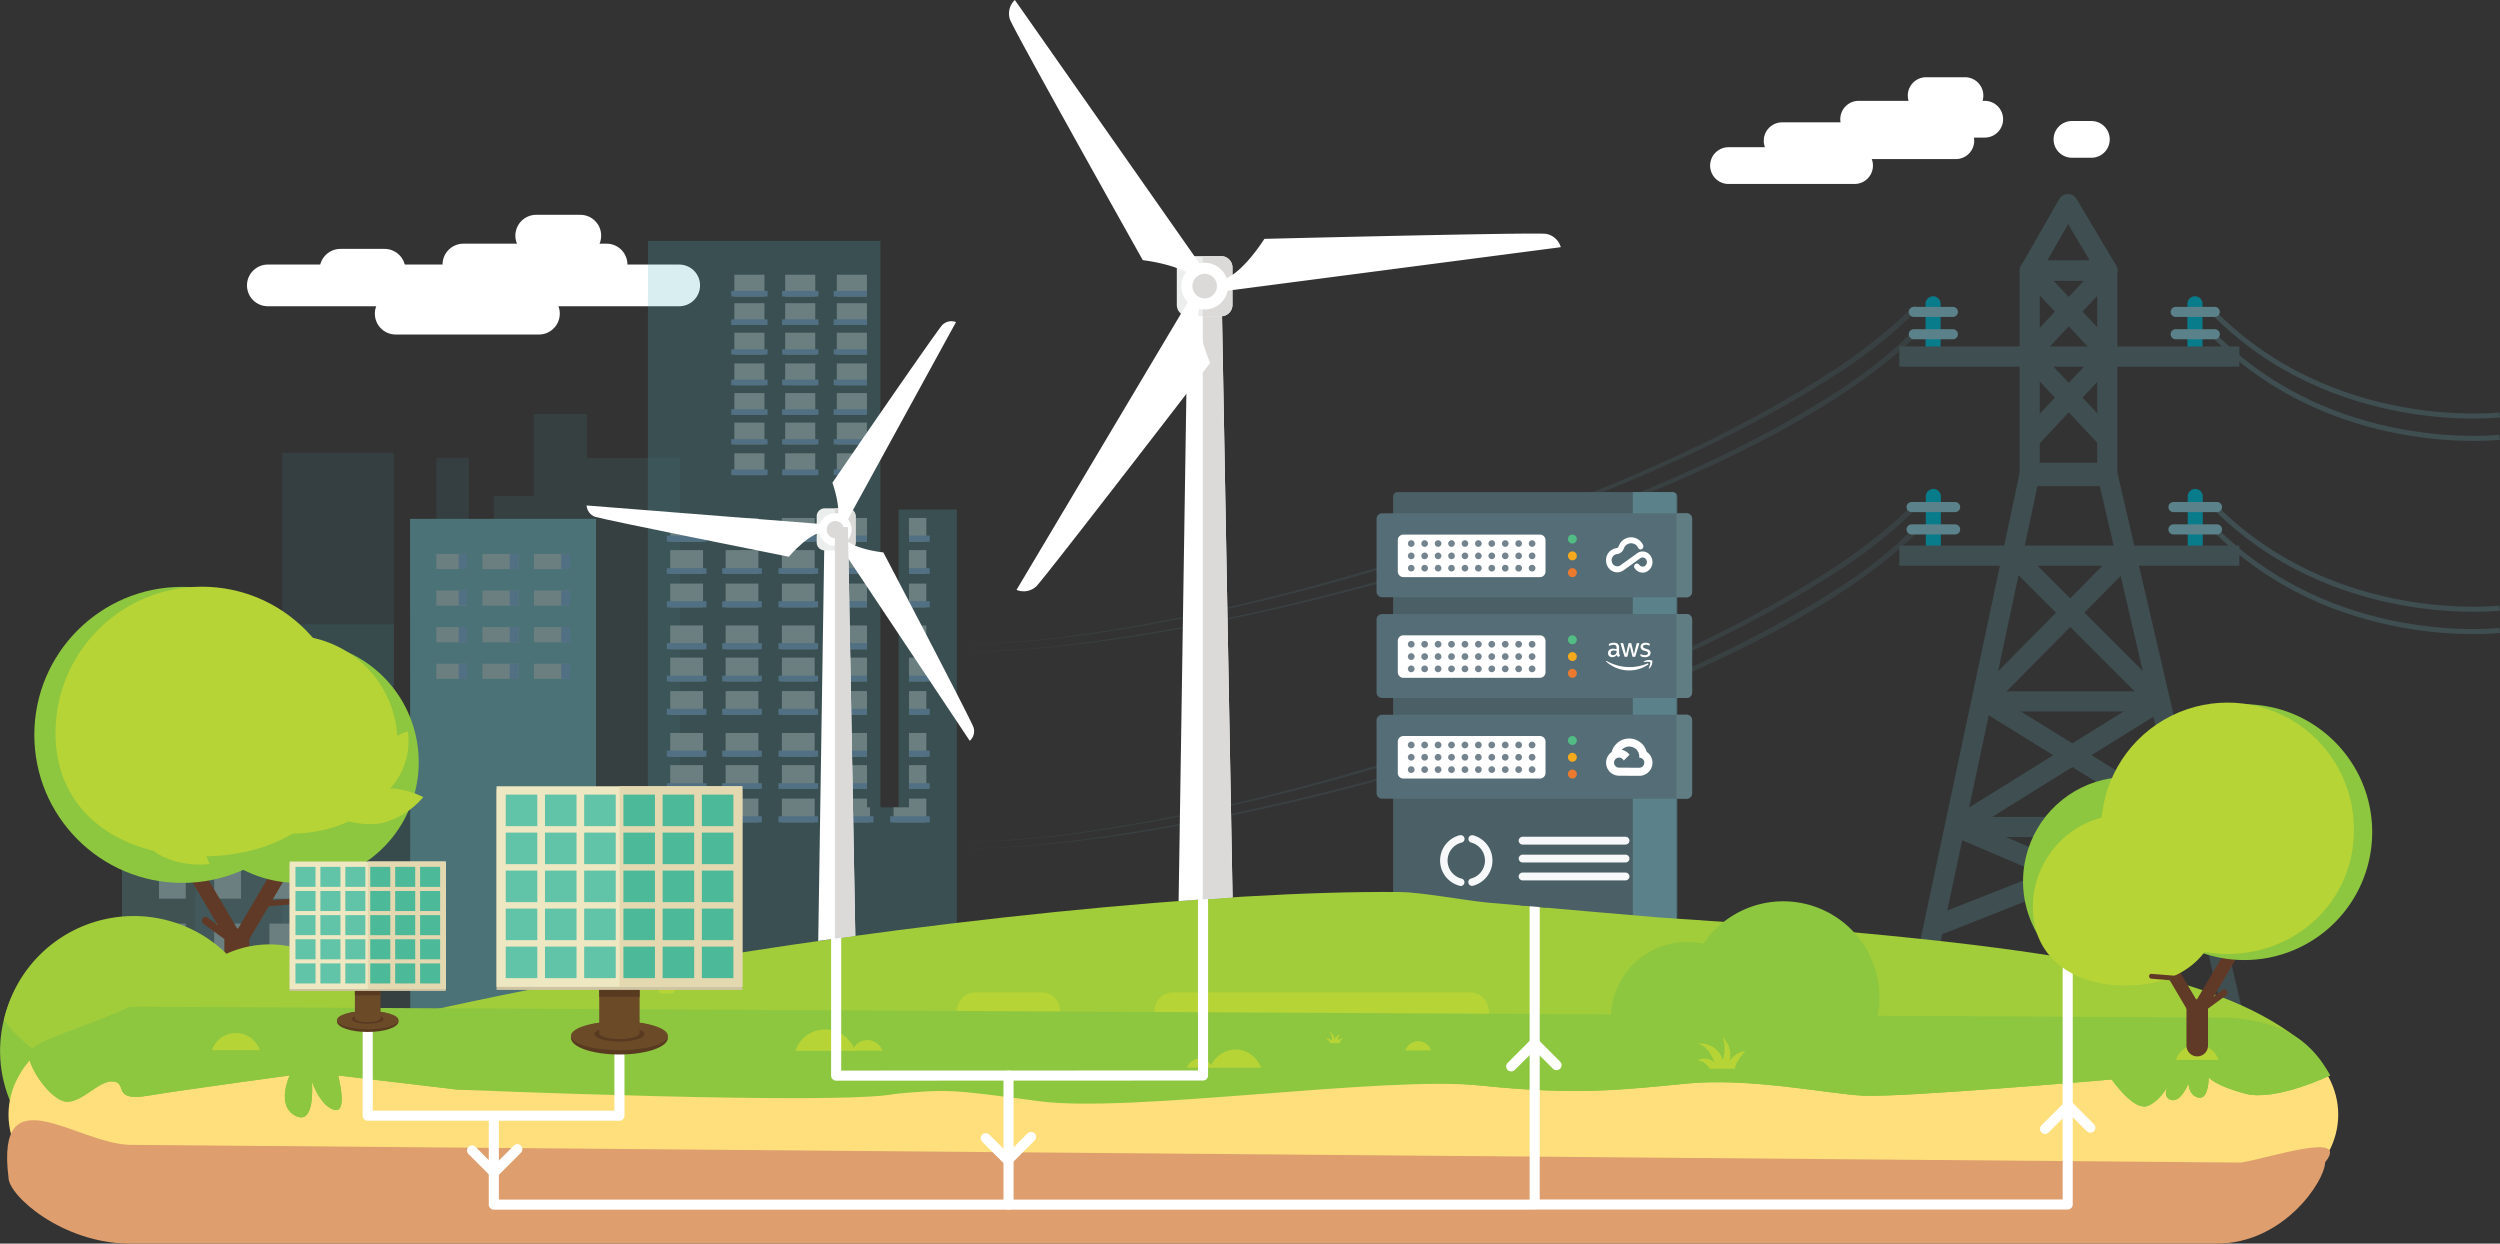 <svg xmlns="http://www.w3.org/2000/svg" xmlns:xlink="http://www.w3.org/1999/xlink" width="495.707" height="246.581" xmlns:v="https://vecta.io/nano"><rect width="100%" height="100%" fill="#333333" stroke="none"/><style><![CDATA[.B{fill-rule:evenodd}.C{fill:none}.D{fill:#61c3a8}.E{fill:#4cb999}.F{fill:#fff}.G{fill:#76bce8}.H{fill:#b2e0e1}.I{fill:#b7d436}.J{fill:#8dc63f}.K{fill:#583a20}.L{stroke-width:2}.M{fill:#dbdad9}.N{fill:#613a27}.O{stroke:#087c8b}.P{stroke-width:2.99}.Q{stroke:#5b828a}.R{fill:#6b4a28}.S{stroke-linejoin:round}.T{fill:#556d76}.U{fill:#51bc84}.V{fill:#f5a91c}.W{fill:#eb7a2f}.X{clip-path:url(#A)}.Y{stroke-linecap:round}]]></style><defs><clipPath id="A"><path d="M0 0h495.707v246.581H0z" class="C"/></clipPath><clipPath id="B"><path d="M0 0h190.661v68.587H0z" class="C"/></clipPath><clipPath id="C"><path d="M0 0h190.661v68.808H0z" class="C"/></clipPath><clipPath id="D"><path d="M0 0h201.819v163.103H0z" class="C"/></clipPath><clipPath id="E"><path d="M0 0h44.713v87.051H0z" class="C"/></clipPath><clipPath id="F"><path d="M0 0h36.977v106.201H0z" class="C"/></clipPath><clipPath id="G"><path d="M0 0h36.979v98.5H0z" class="C"/></clipPath><clipPath id="H"><path d="M0 0h61.261v163.103H0z" class="C"/></clipPath><clipPath id="I"><path d="M0 0h43.227v68.197H0z" class="C"/></clipPath><clipPath id="J"><path d="M0 0h59.482v9.304H0z" class="C"/></clipPath><path id="K" d="M311.776 105.999a.89.89 0 0 1 .34 1.708.89.89 0 0 1-.968-1.448.89.89 0 0 1 .628-.26"/><path id="L" d="M279.823 107.108c.269 0 .512.162.615.411s.046.535-.144.726-.477.247-.726.144-.411-.346-.411-.615c0-.368.298-.666.666-.666"/><path id="M" d="M285.149 107.108c.368 0 .666.298.666.666s-.298.666-.666.666-.666-.298-.666-.666c0-.177.07-.346.195-.471s.294-.195.471-.195"/><path id="N" d="M287.811 107.108c.368 0 .666.298.666.666s-.298.666-.666.666-.666-.298-.666-.666c0-.177.07-.346.195-.471s.294-.195.471-.195z"/><path id="O" d="M295.795 109.553c.317 0 .589.224.65.535s-.105.621-.397.743-.63.019-.806-.244-.142-.614.082-.838c.125-.125.294-.195.471-.195"/><path id="P" d="M279.823 111.991c.368 0 .666.298.666.666s-.298.666-.665.666-.666-.297-.667-.665h0c0-.368.298-.666.666-.666"/><path id="Q" d="M285.149 111.991c.368 0 .666.298.666.666s-.298.666-.665.666-.666-.297-.667-.665h0c0-.177.07-.346.195-.471s.294-.195.471-.195"/><path id="R" d="M287.811 111.991c.368 0 .666.298.666.666s-.298.666-.666.666-.666-.298-.666-.666h0c0-.177.07-.346.195-.471s.294-.195.471-.195"/><path id="S" d="M290.476 111.991c.368 0 .666.298.666.666s-.298.666-.665.666-.666-.297-.667-.665h0c0-.177.07-.346.195-.472s.294-.195.471-.195"/><path id="T" d="M301.902 165.912h20.413c.278 0 .534.148.673.388s.139.537 0 .777-.395.389-.673.388h-20.413c-.429 0-.777-.348-.777-.777s.348-.777.777-.777"/><path id="U" d="M332.412 121.754h2.022a1.08 1.08 0 0 1 1.082 1.082v14.478a1.08 1.08 0 0 1-1.082 1.082h-2.025z"/><path id="V" d="M108.043 71.48h7.86v1.224h-7.86z"/><path id="W" d="M100.283 157.557h6.254v6.254h-6.254z"/></defs><g class="X"><g class="X"><g class="B F"><path d="M138.811 56.589c0 2.284-1.851 4.135-4.135 4.136H53.108c-2.283.001-4.135-1.85-4.136-4.133h0c0-2.284 1.851-4.135 4.135-4.136h81.568c2.284 0 4.135 1.851 4.135 4.135h0z"/><path d="M124.404 52.452c0 2.284-1.851 4.135-4.135 4.136H91.881c-2.283-.001-4.134-1.852-4.135-4.135h0c.001-2.283 1.852-4.134 4.135-4.135h28.394c2.283 0 4.134 1.851 4.134 4.134z"/><path d="M119.202 46.73a4.14 4.14 0 0 1-4.134 4.136h-8.74c-1.097 0-2.149-.435-2.924-1.21s-1.212-1.827-1.212-2.924h0a4.13 4.13 0 0 1 4.133-4.136h8.743c1.096 0 2.148.436 2.923 1.211s1.211 1.827 1.211 2.923h0zm-38.819 6.756c0 2.284-1.851 4.135-4.135 4.136h-8.741c-2.284 0-4.135-1.851-4.136-4.135h0a4.14 4.14 0 0 1 4.135-4.135h8.742c2.283 0 4.134 1.851 4.134 4.134h0zm30.61 8.707c0 2.284-1.852 4.136-4.136 4.136H78.466c-2.284 0-4.136-1.852-4.136-4.136h0c0-2.283 1.851-4.134 4.134-4.135h28.395c1.097 0 2.148.435 2.924 1.21a4.13 4.13 0 0 1 1.211 2.924zm280.461-34.292a3.64 3.64 0 0 1-3.641 3.641h-34.445a3.64 3.64 0 0 1-3.641-3.641h0c.001-2.011 1.63-3.64 3.641-3.641h34.444a3.64 3.64 0 0 1 3.641 3.641h0z"/><path d="M397.181 23.638a3.64 3.64 0 0 1-3.641 3.642h-25a3.64 3.64 0 0 1-3.642-3.641h0a3.64 3.64 0 0 1 3.641-3.641h25a3.64 3.64 0 0 1 3.641 3.641h0zm21.145 3.998a3.64 3.64 0 0 1-3.641 3.641h-3.853a3.64 3.64 0 0 1-3.642-3.641h0a3.64 3.64 0 0 1 3.641-3.641h3.85a3.64 3.64 0 0 1 3.641 3.641h0z"/><path d="M393.264 18.956c0 2.011-1.63 3.641-3.641 3.642h-7.7a3.64 3.64 0 0 1-3.641-3.641h0a3.64 3.64 0 0 1 3.641-3.642h7.7a3.64 3.64 0 0 1 3.641 3.641zm-21.89 13.878a3.64 3.64 0 0 1-3.641 3.641h-25a3.64 3.64 0 0 1-3.642-3.641h0a3.64 3.64 0 0 1 3.641-3.641h25a3.64 3.64 0 0 1 3.641 3.641z"/></g><g stroke="#3f4e51" class="C S"><path d="M495.642 82.271s-33.016 3.876-56.867-20.427M495.642 86.7s-33.016 3.876-56.867-20.427m56.867 54.307s-33.016 3.876-56.867-20.427m56.867 24.856s-33.016 3.876-56.867-20.427"/></g><g opacity=".5"><g clip-path="url(#B)" transform="translate(189.71 99.714)" fill="#3f4e51"><path d="M190.662 5.639C158.598 37.429 70.553 61.516 25.38 66.848a213.63 213.63 0 0 1-25.379 1.74 213.5 213.5 0 0 0 25.361-1.877c47.252-6.443 112.8-25.1 152.376-51.744a85.9 85.9 0 0 0 7.512-5.792c1.645-1.323 3.092-2.851 4.613-4.3zm0-4.871a98.92 98.92 0 0 1-14.984 12.127c-23.3 15.168-49.375 25.542-75.613 34.4-24.3 8.008-49.2 14.482-74.559 18.046A194.1 194.1 0 0 1 .001 67.294a194.11 194.11 0 0 0 25.486-2.09c25.323-3.7 50.162-10.3 74.4-18.434 26.132-8.982 52.076-19.461 75.228-34.707 3.516-2.381 6.893-4.959 10.117-7.722 1.646-1.342 3.1-2.876 4.63-4.34z"/></g></g><g opacity=".5"><g clip-path="url(#C)" transform="translate(189.71 60.519)" fill="#3f4e51"><path d="M190.662 5.639c-32.219 31.867-119.957 56-165.274 61.417A212.15 212.15 0 0 1 .002 68.809a212.11 212.11 0 0 0 25.369-1.89c25.233-3.35 50.069-9.386 74.342-16.98 26.163-8.4 52.217-18.257 75.42-33.16a105.96 105.96 0 0 0 10.118-7.6c1.645-1.324 3.093-2.852 4.613-4.3zm0-4.872a98.88 98.88 0 0 1-14.984 12.127c-23.3 15.168-49.375 25.542-75.613 34.4-24.3 8.008-49.2 14.482-74.559 18.046A194.11 194.11 0 0 1 .001 67.293a194 194 0 0 0 25.486-2.09c25.323-3.7 50.162-10.3 74.4-18.433 26.132-8.983 52.076-19.462 75.228-34.708a112.25 112.25 0 0 0 10.117-7.722c1.646-1.342 3.1-2.876 4.63-4.34z"/></g></g><g class="G"><path d="M276.541 109.78h8.333v3.502h-8.333zm11.897 0h8.332v3.502h-8.332z"/></g><path d="M300.335 109.78h8.333v3.502h-8.333z" class="H"/><g class="G"><path d="M276.541 109.78h2.041v3.502h-2.041zm11.897 0h2.022v3.502h-2.022zm11.897 0h1.896v3.502h-1.896z"/></g><path d="M277.126 97.567h54.588c.235 0 .461.094.628.26s.26.392.259.628v83.214c0 .235-.093.461-.259.628s-.392.26-.628.26h-54.588c-.236 0-.462-.093-.628-.26s-.26-.393-.26-.628V98.455c0-.235.093-.461.259-.627s.392-.26.627-.261z" fill="#4a6066"/><path d="M323.758 97.567h7.824a.83.83 0 0 1 .83.83v84.1h-8.654z" fill="#5b828a"/><path d="M274.053 101.782h60.357a1.11 1.11 0 0 1 1.11 1.109v14.424a1.11 1.11 0 0 1-1.11 1.109h-60.357a1.11 1.11 0 0 1-1.109-1.109v-14.42a1.11 1.11 0 0 1 1.109-1.109" class="T"/><path d="M278.269 105.999h27.073a1.11 1.11 0 0 1 1.109 1.109v6.214a1.11 1.11 0 0 1-1.109 1.109h-27.073a1.11 1.11 0 0 1-1.109-1.109v-6.215a1.11 1.11 0 0 1 1.109-1.109" class="F"/><use xlink:href="#K" class="U"/><path d="M311.776 109.331a.89.89 0 0 1 .34 1.708.89.89 0 0 1-.968-1.448.89.89 0 0 1 .628-.26" class="V"/><path d="M311.776 112.657a.89.89 0 0 1 .342 1.71.89.89 0 0 1-.97-1.449.89.89 0 0 1 .628-.261" class="W"/><path d="M274.053 121.754h60.357a1.11 1.11 0 0 1 1.11 1.109v14.424a1.11 1.11 0 0 1-1.11 1.109h-60.357a1.11 1.11 0 0 1-1.109-1.109v-14.424a1.11 1.11 0 0 1 1.109-1.109" class="T"/><path d="M278.269 125.969h27.073a1.11 1.11 0 0 1 1.109 1.109v6.214a1.11 1.11 0 0 1-1.109 1.11h-27.073a1.11 1.11 0 0 1-1.109-1.11v-6.214a1.11 1.11 0 0 1 1.109-1.109" class="F"/><path d="M311.776 125.969a.89.89 0 0 1 .34 1.708.89.89 0 0 1-.968-1.448.89.89 0 0 1 .628-.26" class="U"/><path d="M311.776 129.298a.89.89 0 0 1 .34 1.708.89.89 0 0 1-.968-1.448.89.89 0 0 1 .628-.26" class="V"/><path d="M311.776 132.627a.89.89 0 0 1 .34 1.708.89.89 0 0 1-.968-1.448.89.89 0 0 1 .628-.26" class="W"/><path d="M274.053 141.725h60.357a1.11 1.11 0 0 1 1.11 1.109v14.425a1.11 1.11 0 0 1-1.11 1.109h-60.357a1.11 1.11 0 0 1-1.109-1.109v-14.425a1.11 1.11 0 0 1 1.109-1.109" class="T"/><path d="M278.269 145.941h27.073a1.11 1.11 0 0 1 1.109 1.109v6.215a1.11 1.11 0 0 1-1.109 1.11h-27.073a1.11 1.11 0 0 1-1.109-1.11v-6.214a1.11 1.11 0 0 1 1.109-1.109" class="F"/><path d="M311.776 145.941a.89.89 0 0 1 .34 1.708.89.89 0 0 1-.968-1.448.89.89 0 0 1 .628-.26" class="U"/><path d="M311.776 149.269a.89.89 0 0 1 .34 1.708.89.89 0 0 1-.968-1.448.89.89 0 0 1 .628-.26" class="V"/><path d="M311.776 152.598a.89.89 0 0 1 .34 1.708.89.89 0 0 1-.968-1.448.89.89 0 0 1 .628-.26" class="W"/><g fill="#73848e"><use xlink:href="#L"/><path d="M282.485 107.108c.269 0 .512.162.615.411s.046.535-.144.726-.477.247-.726.144-.411-.346-.411-.615c0-.368.298-.666.666-.666"/><use xlink:href="#M"/><use xlink:href="#N"/><path d="M290.476 107.108c.368 0 .666.298.666.666s-.298.666-.666.666-.666-.298-.666-.666c0-.177.07-.346.195-.471s.294-.195.471-.195m2.66 0c.368 0 .666.298.666.666s-.298.666-.666.666-.666-.298-.666-.666c0-.177.07-.346.195-.471s.294-.195.471-.195m2.66 0c.368 0 .666.298.666.666s-.298.666-.666.666-.666-.298-.666-.666c0-.177.07-.346.195-.471s.294-.195.471-.195zm2.668 0c.368 0 .666.298.666.666s-.298.666-.666.666-.666-.298-.666-.666c0-.177.07-.346.195-.471s.294-.195.471-.195m2.661 0c.368 0 .666.298.666.666s-.298.666-.666.666-.666-.298-.666-.666c0-.177.07-.346.195-.471s.294-.195.471-.195m2.663 0c.368 0 .666.298.666.666s-.298.666-.666.666-.666-.298-.666-.666c0-.177.07-.346.195-.471s.294-.195.471-.195zm-23.965 2.445c.269 0 .512.162.615.411s.046.535-.144.726-.477.247-.726.144-.411-.346-.411-.615c0-.368.298-.666.666-.666m2.662 0c.269 0 .512.162.615.411s.046.535-.144.726-.477.247-.726.144-.411-.346-.411-.615c0-.368.298-.666.666-.666m2.664 0c.368 0 .666.298.666.666s-.298.666-.666.666-.666-.298-.666-.666c0-.177.07-.346.195-.471s.294-.195.471-.195m2.662 0c.368 0 .666.298.666.666s-.298.666-.666.666-.666-.298-.666-.666c0-.177.07-.346.195-.471s.294-.195.471-.195zm2.665 0c.368 0 .666.298.666.666s-.298.666-.666.666-.666-.298-.666-.666c0-.177.07-.346.195-.471s.294-.195.471-.195m2.66 0c.368 0 .666.298.666.666s-.298.666-.666.666-.666-.298-.666-.666c0-.177.07-.346.195-.471s.294-.195.471-.195"/><use xlink:href="#O"/><path d="M298.464 109.553c.368 0 .666.298.666.666s-.298.666-.666.666-.666-.298-.666-.666c0-.177.07-.346.195-.471s.294-.195.471-.195m2.661 0c.368 0 .666.298.666.666s-.298.666-.666.666-.666-.298-.666-.666c0-.177.07-.346.195-.471s.294-.195.471-.195m2.663 0c.368 0 .666.298.666.666s-.298.666-.666.666-.666-.298-.666-.666c0-.177.07-.346.195-.471s.294-.195.471-.195z"/><use xlink:href="#P"/><path d="M282.485 111.991c.368 0 .666.298.666.666s-.298.666-.665.666-.666-.297-.667-.665h0c0-.368.298-.666.666-.666"/><use xlink:href="#Q"/><use xlink:href="#R"/><use xlink:href="#S"/><path d="M293.136 111.991c.368 0 .666.298.666.666s-.298.666-.665.666-.666-.297-.667-.665h0a.67.67 0 0 1 .195-.472.66.66 0 0 1 .471-.195m2.66 0c.368 0 .666.298.666.666s-.298.666-.666.666-.666-.298-.666-.666h0c0-.177.07-.346.195-.471s.295-.195.471-.195h0m2.668 0c.368 0 .666.298.666.666s-.298.666-.665.666-.666-.297-.667-.665h0c0-.177.07-.346.195-.471s.294-.195.471-.195m2.661-.001c.368 0 .666.298.666.666s-.298.666-.665.666-.666-.297-.667-.665h0c0-.177.07-.346.195-.471s.294-.195.471-.195m2.663-.001c.368 0 .666.298.666.666s-.298.666-.666.666-.666-.298-.666-.666h0c0-.177.07-.346.195-.471s.294-.195.471-.195m-23.966 15.088c.368-.002.667.295.669.663s-.295.667-.663.669-.667-.295-.669-.663h0c0-.368.298-.666.666-.666m2.66-.003c.269 0 .512.162.615.411s.046.535-.144.726-.477.247-.726.144-.411-.346-.411-.615c0-.368.298-.666.666-.666m2.664 0c.368 0 .666.298.666.666s-.298.666-.666.666-.666-.298-.666-.666c0-.177.07-.346.195-.471s.294-.195.471-.195m2.662 0c.368 0 .666.298.666.666s-.298.666-.666.666-.666-.298-.666-.666c0-.177.07-.346.195-.471s.294-.195.471-.195zm2.665 0c.368 0 .666.298.666.666s-.298.666-.666.666-.666-.298-.666-.666c0-.177.07-.346.195-.471s.294-.195.471-.195m2.66 0c.368 0 .666.298.666.666s-.298.666-.666.666-.666-.298-.666-.666c0-.177.07-.346.195-.471s.294-.195.471-.195m2.66 0c.368 0 .666.298.666.666s-.298.666-.666.666-.666-.298-.666-.666c0-.177.07-.346.195-.471s.294-.195.471-.195zm2.668 0c.368 0 .666.298.666.666s-.298.666-.666.666-.666-.298-.666-.666c0-.177.07-.346.195-.471s.294-.195.471-.195m2.661 0c.368 0 .666.298.666.666s-.298.666-.666.666-.666-.298-.666-.666c0-.177.07-.346.195-.471s.294-.195.471-.195m2.663 0c.368 0 .666.298.666.666s-.298.666-.666.666-.666-.298-.666-.666c0-.177.07-.346.195-.471s.294-.195.471-.195zm-23.965 2.442c.269 0 .512.162.615.411s.046.535-.144.726-.477.247-.726.144-.411-.346-.411-.615c0-.368.298-.666.666-.666m2.662 0c.269 0 .512.162.615.411s.046.535-.144.726-.477.247-.726.144-.411-.346-.411-.615c0-.368.298-.666.666-.666m2.664 0c.368 0 .666.298.666.666s-.298.666-.666.666-.666-.298-.666-.666c0-.177.07-.346.195-.471s.294-.195.471-.195m2.662 0c.368 0 .666.298.666.666s-.298.666-.666.666-.666-.298-.666-.666c0-.177.07-.346.195-.471s.294-.195.471-.195zm2.665 0c.368 0 .666.298.666.666s-.298.666-.666.666-.666-.298-.666-.666c0-.177.07-.346.195-.471s.294-.195.471-.195m2.66 0c.368 0 .666.298.666.666s-.298.666-.666.666-.666-.298-.666-.666c0-.177.07-.346.195-.471s.294-.195.471-.195m2.659 0a.66.66 0 0 1 .65.535c.061.311-.105.621-.397.743s-.63.019-.806-.244-.142-.614.082-.838c.125-.125.294-.195.471-.195m2.669-.001c.368 0 .666.298.666.666s-.298.666-.666.666-.666-.298-.666-.666c0-.177.07-.346.195-.471s.294-.195.471-.195m2.661 0c.368 0 .666.298.666.666s-.298.666-.666.666-.666-.298-.666-.666c0-.177.07-.346.195-.471s.294-.195.471-.195m2.663 0c.368 0 .666.298.666.666s-.298.666-.666.666-.666-.298-.666-.666c0-.177.07-.346.195-.471s.294-.195.471-.195zm-23.965 2.44c.269 0 .512.162.615.411s.046.535-.144.726-.477.247-.726.144-.411-.346-.411-.615c0-.368.298-.666.666-.666m2.662 0c.269 0 .512.162.615.411s.046.535-.144.726-.477.247-.726.144-.411-.346-.411-.615c0-.368.298-.666.666-.666m2.664 0c.368 0 .666.298.666.666s-.298.666-.666.666-.666-.298-.666-.666c0-.177.07-.346.195-.471s.294-.195.471-.195m2.662 0c.368 0 .666.298.666.666s-.298.666-.666.666-.666-.298-.666-.666c0-.177.07-.346.195-.471s.294-.195.471-.195zm2.665 0c.368 0 .666.298.666.666s-.298.666-.666.666-.666-.298-.666-.666c0-.177.07-.346.195-.471s.294-.195.471-.195m2.66 0c.368 0 .666.298.666.666s-.298.666-.666.666-.666-.298-.666-.666c0-.177.07-.346.195-.471s.294-.195.471-.195m2.659 0a.66.66 0 0 1 .65.535c.061.311-.105.621-.397.743s-.63.019-.806-.244-.142-.614.082-.838c.125-.125.294-.195.471-.195m2.669-.001c.368 0 .666.298.666.666s-.298.666-.666.666-.666-.298-.666-.666c0-.177.07-.346.195-.471s.294-.195.471-.195m2.661 0c.368 0 .666.298.666.666s-.298.666-.666.666-.666-.298-.666-.666c0-.177.07-.346.195-.471s.294-.195.471-.195m2.663 0c.368 0 .666.298.666.666s-.298.666-.666.666-.666-.298-.666-.666c0-.177.07-.346.195-.471s.294-.195.471-.195zm-23.965 15.091c.269 0 .512.162.615.411s.046.535-.144.726-.477.247-.726.144-.411-.346-.411-.615c0-.368.298-.666.666-.666m2.662 0c.269 0 .512.162.615.411s.046.535-.144.726-.477.247-.726.144-.411-.346-.411-.615c0-.368.298-.666.666-.666m2.664 0c.368 0 .666.298.666.666s-.298.666-.666.666-.666-.298-.666-.666c0-.177.07-.346.195-.471s.294-.195.471-.195m2.662 0c.368 0 .666.298.666.666s-.298.666-.666.666-.666-.298-.666-.666c0-.177.07-.346.195-.471s.294-.195.471-.195zm2.665 0c.368 0 .666.298.666.666s-.298.666-.666.666-.666-.298-.666-.666c0-.177.07-.346.195-.471s.294-.195.471-.195m2.66 0c.368 0 .666.298.666.666s-.298.666-.666.666-.666-.298-.666-.666c0-.177.07-.346.195-.471s.294-.195.471-.195m2.659 0a.66.66 0 0 1 .65.535c.061.311-.105.621-.397.743s-.63.019-.806-.244-.142-.614.082-.838c.125-.125.294-.195.471-.195m2.669-.001c.368 0 .666.298.666.666s-.298.666-.666.666-.666-.298-.666-.666c0-.177.07-.346.195-.471s.294-.195.471-.195m2.661 0c.368 0 .666.298.666.666s-.298.666-.666.666-.666-.298-.666-.666c0-.177.07-.346.195-.471s.294-.195.471-.195m2.663 0c.368 0 .666.298.666.666s-.298.666-.666.666-.666-.298-.666-.666c0-.177.07-.346.195-.471s.294-.195.471-.195zm-23.965 2.436c.269 0 .512.162.615.411s.046.535-.144.726-.477.247-.726.144-.411-.346-.411-.615c0-.368.298-.666.666-.666m2.662 0c.269 0 .512.162.615.411s.046.535-.144.726-.477.247-.726.144-.411-.346-.411-.615c0-.368.298-.666.666-.666m2.664 0c.368 0 .666.298.666.666s-.298.666-.666.666-.666-.298-.666-.666c0-.177.07-.346.195-.471s.294-.195.471-.195m2.662 0c.368 0 .666.298.666.666s-.298.666-.666.666-.666-.298-.666-.666c0-.177.07-.346.195-.471s.294-.195.471-.195zm2.665 0c.368 0 .666.298.666.666s-.298.666-.666.666-.666-.298-.666-.666c0-.177.07-.346.195-.471s.294-.195.471-.195m2.66 0c.368 0 .666.298.666.666s-.298.666-.666.666-.666-.298-.666-.666c0-.177.07-.346.195-.471s.294-.195.471-.195m2.659 0a.66.66 0 0 1 .65.535c.061.311-.105.621-.397.743s-.63.019-.806-.244-.142-.614.082-.838c.125-.125.294-.195.471-.195m2.669-.001c.368 0 .666.298.666.666s-.298.666-.666.666-.666-.298-.666-.666c0-.177.07-.346.195-.471s.294-.195.471-.195m2.661 0c.368 0 .666.298.666.666s-.298.666-.666.666-.666-.298-.666-.666c0-.177.07-.346.195-.471s.294-.195.471-.195m2.663 0c.368 0 .666.298.666.666s-.298.666-.666.666-.666-.298-.666-.666c0-.177.07-.346.195-.471s.294-.195.471-.195zm-23.965 2.444c.269 0 .512.162.615.411s.046.535-.144.726-.477.247-.726.144-.411-.346-.411-.615c0-.368.298-.666.666-.666m2.662 0c.269 0 .512.162.615.411s.046.535-.144.726-.477.247-.726.144-.411-.346-.411-.615c0-.368.298-.666.666-.666m2.664 0c.368 0 .666.298.666.666s-.298.666-.666.666-.666-.298-.666-.666c0-.177.07-.346.195-.471s.294-.195.471-.195m2.662 0c.368 0 .666.298.666.666s-.298.666-.666.666-.666-.298-.666-.666c0-.177.07-.346.195-.471s.294-.195.471-.195zm2.665 0c.368 0 .666.298.666.666s-.298.666-.666.666-.666-.298-.666-.666c0-.177.07-.346.195-.471s.294-.195.471-.195m2.66 0c.368 0 .666.298.666.666s-.298.666-.666.666-.666-.298-.666-.666c0-.177.07-.346.195-.471s.294-.195.471-.195m2.659 0c.317 0 .59.224.652.536s-.105.623-.398.744-.631.019-.807-.245-.142-.615.082-.84c.125-.125.294-.195.471-.195m2.669 0c.368 0 .666.298.666.666s-.298.666-.666.666-.666-.298-.666-.666c0-.177.07-.346.195-.471s.294-.195.471-.195m2.661 0c.368 0 .666.298.666.666s-.298.666-.666.666-.666-.298-.666-.666c0-.177.07-.346.195-.471s.294-.195.471-.195m2.663 0c.368 0 .666.298.666.666s-.298.666-.666.666-.666-.298-.666-.666c0-.177.07-.346.195-.471s.294-.195.471-.195z"/></g><g fill="#f7f8f9"><path d="M289.55 165.607c.407-.055.782.23.837.637s-.23.782-.637.838a3.69 3.69 0 0 0 0 7.121.74.74 0 1 1-.4 1.414c-2.247-.618-3.804-2.661-3.804-4.992s1.557-4.373 3.804-4.991a.76.76 0 0 1 .2-.029zm2.372-.003a.75.75 0 0 1 .2.028c2.247.618 3.804 2.661 3.804 4.992s-1.557 4.373-3.804 4.991c-.256.086-.539.027-.739-.155s-.285-.459-.222-.722.264-.471.524-.543l.022-.007h.016a3.69 3.69 0 0 0 0-7.121.74.74 0 0 1-.552-.819.74.74 0 0 1 .752-.64z"/><use xlink:href="#T"/><path d="M301.902 169.462h20.413c.278 0 .534.148.673.388s.139.537 0 .777-.395.389-.673.388h-20.413c-.429 0-.777-.348-.777-.777s.348-.777.777-.777m-.001 3.553h20.414c.429-.002.778.345.78.774s-.345.778-.774.78h-20.42c-.429.002-.778-.345-.78-.774s.345-.778.774-.78z"/></g><g fill="#617d84"><path d="M332.412 101.782h2.022a1.08 1.08 0 0 1 1.082 1.082v14.479a1.08 1.08 0 0 1-1.082 1.082h-2.025z"/><use xlink:href="#U"/><path d="M332.412 141.724h2.022a1.08 1.08 0 0 1 1.082 1.082v14.478a1.08 1.08 0 0 1-1.082 1.082h-2.025z"/></g><g opacity=".44"><g clip-path="url(#D)" transform="translate(24.174 47.727)"><g opacity=".25" class="B"><g clip-path="url(#E)" transform="translate(14.606 76.052)"><path d="M0 87.051h44.713V18.994h-5.392V.001H0z" fill="#4eabb5"/></g></g><g opacity=".25" class="B"><g clip-path="url(#F)" transform="translate(73.746 34.376)"><path d="M7.912 16.223V0H18.48v8.7h18.5v97.5H-.001V16.223z" fill="#58aab2"/></g></g><g opacity=".25" class="B"><g clip-path="url(#G)" transform="translate(31.79 42.076)"><path d="M30.556.998h6.425v97.5H.001v-98.5h22.136V52.97h8.419z" fill="#48a9b3"/></g></g><g opacity=".5" class="B"><g clip-path="url(#H)" transform="translate(104.275)"><path d="M.024 0h46.09v112.347h3.619V53.304h11.525v109.8H0z" fill="#52b1bb"/></g></g><g class="H"><path d="M156.062 54.975h3.44v4.716h-3.44zm-14.218 0h5.893v4.716h-5.893zm-10.982 0h6.5v4.716h-6.5zm-11.158 0h6.5v4.716h-6.5zm-10.982 0h6.5v4.716h-6.5zm47.34 6.375h3.44v4.715h-3.44zm-14.218 0h5.893v4.715h-5.893zm-10.982 0h6.5v4.715h-6.5zm-11.158 0h6.5v4.715h-6.5zm-10.982 0h6.5v4.715h-6.5zm47.34 6.637h3.44v4.716h-3.44zm-14.218 0h5.893v4.716h-5.893zm-10.982 0h6.5v4.716h-6.5zm-11.158 0h6.5v4.716h-6.5zm-10.982 0h6.5v4.716h-6.5z"/></g><g class="G"><path d="M108.043 58.468h7.86v1.223h-7.86zm0 6.463h7.86v1.135h-7.86z"/><use xlink:href="#V"/><path d="M119.025 58.468h7.86v1.223h-7.86zm0 6.463h7.86v1.135h-7.86zm0 6.549h7.86v1.224h-7.86zm11.158-13.012h7.86v1.223h-7.86zm0 6.463h7.86v1.135h-7.86zm0 6.549h7.86v1.224h-7.86zm10.981-13.012h6.573v1.223h-6.573zm0 6.463h6.573v1.135h-6.573zm0 6.549h6.573v1.224h-6.573zm14.898-13.012h4.12v1.223h-4.12zm0 6.463h4.12v1.135h-4.12zm0 6.549h4.12v1.224h-4.12z"/></g><g class="H"><path d="M141.755 30.216h5.965v4.328h-5.965zm-10.24 0h5.964v4.328h-5.964zm-10.078 0h5.965v4.328h-5.965zm20.318 5.851h5.965v4.327h-5.965zm-10.24 0h5.964v4.327h-5.964zm-10.078 0h5.965v4.327h-5.965zm20.318 6.09h5.965v4.328h-5.965zm-10.24 0h5.964v4.328h-5.964zm-10.078 0h5.965v4.328h-5.965z"/></g><g class="G"><path d="M120.814 33.422h7.212v1.123h-7.212zm0 5.93h7.212v1.042h-7.212zm0 6.011h7.212v1.123h-7.212zm10.077-11.941h7.213v1.123h-7.213zm0 5.93h7.213v1.042h-7.213zm0 6.011h7.213v1.123h-7.213zm10.24-11.941h6.606v1.123h-6.606zm0 5.93h6.606v1.042h-6.606zm0 6.011h6.606v1.123h-6.606z"/></g><g class="H"><path d="M141.755 12.391h5.965v4.328h-5.965zm-10.24 0h5.964v4.328h-5.964zm-10.078 0h5.965v4.328h-5.965zm20.318 5.85h5.965v4.327h-5.965zm-10.24 0h5.964v4.327h-5.964zm-10.078 0h5.965v4.327h-5.965zm20.318 6.09h5.965v4.328h-5.965zm-10.24 0h5.964v4.328h-5.964zm-10.078 0h5.965v4.328h-5.965z"/></g><g class="G"><path d="M120.814 15.596h7.212v1.123h-7.212zm0 5.93h7.212v1.042h-7.212zm0 6.011h7.212v1.123h-7.212zm10.077-11.941h7.213v1.123h-7.213zm0 5.93h7.213v1.042h-7.213zm0 6.011h7.213v1.123h-7.213zm10.24-11.941h6.606v1.123h-6.606z"/></g><g class="H"><path d="M141.755 6.744h5.965v4.328h-5.965zm-10.24 0h5.964v4.328h-5.964zm-10.078 0h5.965v4.328h-5.965z"/></g><g class="G"><path d="M120.814 9.949h7.212v1.123h-7.212zm10.077 0h7.213v1.123h-7.213zm10.24 0h6.606v1.123h-6.606zm0 11.577h6.606v1.042h-6.606zm0 6.011h6.606v1.123h-6.606z"/></g><g class="H"><path d="M156.062 76.292h3.44v4.716h-3.44zm-14.218 0h5.893v4.716h-5.893zm-10.982 0h6.5v4.716h-6.5zm-11.158 0h6.5v4.716h-6.5zm-10.982 0h6.5v4.716h-6.5zm47.34 6.376h3.44v4.715h-3.44zm-14.218 0h5.893v4.715h-5.893zm-10.982 0h6.5v4.715h-6.5zm-11.158 0h6.5v4.715h-6.5zm-10.982 0h6.5v4.715h-6.5zm47.34 6.635h3.44v4.717h-3.44zm-14.218 0h5.893v4.717h-5.893zm-10.982 0h6.5v4.717h-6.5zm-11.158 0h6.5v4.717h-6.5zm-10.982 0h6.5v4.717h-6.5z"/></g><g class="G"><path d="M108.043 79.785h7.86v1.224h-7.86zm0 6.462h7.86v1.136h-7.86zm0 6.55h7.86v1.224h-7.86zm10.982-13.012h7.86v1.224h-7.86zm0 6.462h7.86v1.136h-7.86zm0 6.55h7.86v1.224h-7.86zm11.158-13.012h7.86v1.224h-7.86zm0 6.462h7.86v1.136h-7.86zm0 6.55h7.86v1.224h-7.86zm10.981-13.012h6.573v1.224h-6.573zm0 6.462h6.573v1.136h-6.573zm0 6.55h6.573v1.224h-6.573zm14.898-13.012h4.12v1.224h-4.12zm0 6.462h4.12v1.136h-4.12zm0 6.55h4.12v1.224h-4.12z"/></g><g class="H"><path d="M156.062 97.609h3.44v4.715h-3.44zm-14.218 0h5.893v4.715h-5.893zm-10.982 0h6.5v4.715h-6.5zm-11.158 0h6.5v4.715h-6.5zm-10.982 0h6.5v4.715h-6.5zm47.34 6.376h3.44v4.715h-3.44zm-14.218 0h5.893v4.715h-5.893zm-10.982 0h6.5v4.715h-6.5zm-11.158 0h6.5v4.715h-6.5zm-10.982 0h6.5v4.715h-6.5z"/><g class="B"><path d="M153.003 115.337h6.5v-4.718h-3.44v1.729h-3.06zm-11.16 0h6.5v-2.989h-.608v-1.729h-5.893z"/></g><path d="M130.862 110.621h6.5v4.716h-6.5zm-11.158 0h6.5v4.716h-6.5zm-10.982 0h6.5v4.716h-6.5z"/></g><g class="G"><path d="M108.043 101.102h7.86v1.224h-7.86zm0 6.462h7.86v1.135h-7.86zm0 6.55h7.86v1.224h-7.86zm10.982-13.012h7.86v1.224h-7.86zm0 6.462h7.86v1.135h-7.86zm0 6.55h7.86v1.224h-7.86zm11.158-13.012h7.86v1.224h-7.86zm0 6.462h7.86v1.135h-7.86zm0 6.55h7.86v1.224h-7.86zm10.981-13.012h6.573v1.224h-6.573zm0 6.462h6.573v1.135h-6.573zm0 6.55h7.859v1.224h-7.859zm14.898-13.012h4.12v1.224h-4.12zm0 6.462h4.12v1.135h-4.12zm-3.739 6.55h7.86v1.224h-7.86z"/></g><path d="M94.003 55.152v107.951H57.168L57.131 55.15z" fill="#69c1ca" class="B"/><g class="H"><path d="M81.699 62.102h7.156v3.007h-7.156zm0 7.259h7.156v3.007h-7.156zm0 7.258h7.156v3.007h-7.156zm0 7.259h7.156v3.007h-7.156zM71.482 62.102h7.156v3.007h-7.156zm0 7.259h7.156v3.007h-7.156zm0 7.258h7.156v3.007h-7.156zm0 7.259h7.156v3.007h-7.156zm-9.139-21.776h6.076v3.007h-6.076zm0 7.259h6.076v3.007h-6.076zm0 7.258h6.076v3.007h-6.076zm0 7.259h6.076v3.007h-6.076z"/></g><g class="G"><path d="M87.102 62.102h1.753v3.007h-1.753zm0 7.259h1.753v3.007h-1.753zm0 7.258h1.753v3.007h-1.753zm0 7.259h1.753v3.007h-1.753zM76.9 62.102h1.737v3.007H76.9zm0 7.259h1.737v3.007H76.9zm0 7.258h1.737v3.007H76.9zm0 7.259h1.737v3.007H76.9zM66.792 62.102h1.628v3.007h-1.628zm0 7.259h1.628v3.007h-1.628zm0 7.258h1.628v3.007h-1.628zm0 7.259h1.628v3.007h-1.628z"/></g><g opacity=".5"><g clip-path="url(#I)" transform="translate(0 94.906)"><path fill="#6fbdc5" d="M0 0h43.227v68.197H0z"/></g></g><g class="H"><path d="M29.246 105.017h5.315v10.253h-5.315zm0 15.195h5.315v10.252h-5.315zm0 15.194h5.315v10.252h-5.315zm0 15.195h5.315v10.253h-5.315zm-10.949-45.582h5.315v10.252h-5.315zm0 15.193h5.315v10.252h-5.315zm0 15.194h5.315v10.252h-5.315zm0 15.195h5.315v10.253h-5.315zM7.349 105.019h5.314v10.252H7.349zm0 15.193h5.314v10.252H7.349zm0 15.194h5.314v10.252H7.349zm0 15.195h5.314v10.253H7.349zm169.634 6.91h24.836v4.703h-24.836zm0-6.971h24.836v4.704h-24.836z"/></g><g opacity=".75" class="B"><g clip-path="url(#J)" transform="translate(132.334 153.798)"><path d="M.004.005h59.482v3.712h-1.443v5.588H2.152V3.713H.004z" fill="#8ec9ee"/></g></g></g></g><path d="M36.435 166.137l11.972 20.313h-2.573l11.971-20.309a1.49 1.49 0 0 1 2.005-.482 1.49 1.49 0 0 1 .569 1.982l-11.97 20.309c-.273.449-.761.724-1.287.724s-1.014-.274-1.287-.724l-11.97-20.31a1.49 1.49 0 0 1 2.57-1.5" class="B N"/><path d="M82.389 145.624c-3.038-12.868-15.932-20.837-28.8-17.799s-20.837 15.931-17.8 28.799 15.931 20.837 28.799 17.8a23.94 23.94 0 0 0 17.8-28.8" class="J"/><g class="B"><path d="M36.227 147.29c0 11.764 9.537 18 21.3 18s21.3-6.23 21.3-18a21.3 21.3 0 0 0-31.95-18.446 21.3 21.3 0 0 0-10.65 18.446z" class="I"/><path d="M6.804 145.713c0 16.21 13.141 29.351 29.351 29.351s29.351-13.141 29.351-29.351-13.141-29.351-29.351-29.351-29.351 13.141-29.351 29.351" class="J"/><g class="I"><path d="M11.007 145.329c0 16 12.982 24.473 29 24.473s29-8.478 29-24.47c0-16.016-12.984-29-29-29s-29 12.984-29 29z"/><path d="M35.125 162.923c4.624 2.9 6.4 8.405 6.4 8.405s-5.725.794-10.35-2.109-6.4-8.405-6.4-8.405 5.726-.794 10.351 2.109M73 150.792a15.96 15.96 0 0 0-2.107 9.527c6.689-1.883 10.951-8.428 9.968-15.307a15.95 15.95 0 0 0-7.861 5.78"/><path d="M74.297 156.49c-3.231.815-6.126 2.621-8.278 5.165a15.96 15.96 0 0 0 9.632 1.568c3.231-.815 6.126-2.621 8.278-5.165-2.968-1.515-6.336-2.064-9.632-1.568"/></g><g class="N"><path d="M51.811 178.68l5.678-.45c.717-.057.714 1.061 0 1.118l-5.678.45c-.717.057-.714-1.064 0-1.118m-5.066 9.161l-6.385-4.643c-.771-.558-.025-1.852.752-1.284l6.385 4.643c.768.556.025 1.85-.752 1.285"/><path d="M46.96 197.18h0a2.47 2.47 0 0 0 2.473-2.472h0v-8.055c.031-1.366-1.05-2.498-2.416-2.529s-2.498 1.05-2.529 2.415v.114 8.055c0 1.365 1.107 2.472 2.472 2.473"/></g></g><g class="C S"><g class="Y"><path d="M435.279 98.437v10.85" class="O P"/><g class="L Q"><path d="M430.96 100.541h8.636m-8.636 4.428h8.636"/></g><path d="M383.351 98.437v10.85" class="O P"/><g class="L Q"><path d="M379.033 100.541h8.636m-8.636 4.428h8.636"/></g><path d="M435.223 60.238v9.743" class="O P"/><g class="L Q"><path d="M431.403 61.844h7.751m-7.751 4.429h7.751"/></g><path d="M383.295 60.238v9.743" class="O P"/><g class="L Q"><path d="M379.476 61.844h7.751m-7.751 4.429h7.751"/></g></g><g stroke="#3f4e51" stroke-width="3.994"><path d="M380.98 195.068l21.636-101.835m41.41 113.488L417.674 93.233"/><path d="M376.597 110.173h67.428m-67.428-39.472h67.428"/><path d="M421.66 110.173l-28.344 28.679 40.413 25.023-50.353 19.9"/><path d="M399.073 110.063l29.009 29.009-40.081 24.912 51.374 21.923"/><path d="M388.222 163.983h45.174m-40.413-24.912h34.877m-25.465-44.675h15.833M402.45 53.651h15.39v40.081h-15.39z"/><path d="M410.035 40.477l-7.529 13.173h15.374z"/><path d="M402.505 53.595l15.374 16.387"/><path d="M417.564 53.927l-15.058 16.055m-.001.664l15.374 16.387"/><path d="M417.879 70.646l-15.374 16.387"/></g></g><g class="B"><path d="M2.734 219.922c-5.628-11.3-2.29-25.011 7.902-32.459s24.27-6.463 33.326 2.332c5.637-2.55 12.126-2.405 17.644.395s9.467 7.951 10.738 14.005q.111.531.193 1.061z" class="J"/><g fill="#a1cd3a"><path d="M21.093 182.202c8.594-1.811 17.525.78 23.816 6.909 10.458-4.73 22.77-.086 27.5 10.371l.008.019c-7.784 7.405-18.945 10.061-29.23 6.955a29.63 29.63 0 0 1-13.279 6.53 28.75 28.75 0 0 1-29.14-10.7 26.37 26.37 0 0 1 20.321-20.085z"/><path d="M1.698 231.19l442.328 1.218c8.3-8.365 21.966-18.663 11.515-26.573-16.387-12.4-45.174-18.6-127.218-23.966-1.911-.125-24.827-2.178-33.1-2.879-4.425-.375-13.195-2.069-17.635-2.115-70.427-.719-244.9 24.356-275.884 54.314"/></g><g class="I"><path d="M193.564 204.784h12.824c5.164 0 5.165-8.009 0-8.009h-12.825c-5.163 0-5.163 8.009 0 8.009m39.172 0h58.629c5.165 0 5.165-8.009 0-8.009h-58.629c-5.164 0-5.164 8.009 0 8.009m-103.439-13.457c-.873-.222-1.797.046-2.416.7a1.93 1.93 0 0 1-.042-.292 4.14 4.14 0 0 1 .354-1.945c.1-.232.217-.458.348-.674a6.33 6.33 0 0 1 .51-.717 5.12 5.12 0 0 0-2.34 3.287c-.177-.951-.877-1.72-1.807-1.984 0 0 .93 1.277.681 2.192a3.17 3.17 0 0 0-2.074-.8 2.59 2.59 0 0 1 .441.257c.089.062.175.129.257.2a2.39 2.39 0 0 1 .257.263 1.98 1.98 0 0 1 .223.321 1.73 1.73 0 0 1 .089.186c.086.207.129.428.129.652h3.529a2.24 2.24 0 0 1 .136-.257l.07-.109a3.23 3.23 0 0 1 .216-.29 3.19 3.19 0 0 1 .972-.789 3.03 3.03 0 0 1 .467-.2m5.61 4.383a1.9 1.9 0 0 0-1.845.532 1.5 1.5 0 0 1-.032-.223 3.16 3.16 0 0 1 .271-1.486c.077-.177.165-.349.266-.514a4.76 4.76 0 0 1 .39-.548 3.91 3.91 0 0 0-1.789 2.511c-.135-.727-.669-1.314-1.38-1.516 0 0 .711.977.52 1.675a2.42 2.42 0 0 0-1.584-.61c.118.053.231.117.337.192a2.32 2.32 0 0 1 .192.154 1.92 1.92 0 0 1 .193.2c.064.077.121.159.17.247a1.44 1.44 0 0 1 .068.142 1.3 1.3 0 0 1 .1.5h2.694a1.8 1.8 0 0 1 .1-.193l.053-.083a2.55 2.55 0 0 1 .165-.222 2.44 2.44 0 0 1 .743-.6c.117-.062.239-.113.365-.154"/></g><path d="M25.746 202.052h413.826c13.328 0 24.058 8.455 24.058 18.956s-10.73 18.955-24.059 18.955H25.746c-13.329 0-24.06-8.454-24.06-18.954s10.729-18.957 24.06-18.957" fill="#fedf7c"/><path d="M25.744 227.003l418.642 3.515c6.122-1.043 21.644-6.273 16.64-.044 0 3.591-8.125 16.106-21.455 16.106H25.744c-13.329 0-24.06-9.509-24.06-13.1-2.557-20.808 13.485-6.72 24.06-6.478" fill="#de9e6d"/><g class="J"><path d="M25.76 199.611c-8.42 4.008-19.647 6.815-20.049 9.222s4.41 9.623 7.617 9.623 6.417-4.411 9.224-4.009-.4 4.009 6.815 2.808 28.066-4.012 28.066-4.012-2.807 6.015 1.2 8.021 3.211-6.817 3.211-6.817 1.6 4.812 4.411 5.613.8-6.818.8-6.818l23.658 2.808s76.588 3.211 87.013.8 10.024-5.211 28.066-2.806 68.567-.8 87.815 1.2 28.47.8 40.9-.4 27.671 2 34.885 2.407 49.326-3.212 49.326-3.212 4.407 6.415 7.214 5.213 4.413-4.812 4.413-4.812-2.006 2.808 0 3.609 3.608-3.212 3.608-3.212 0 2.407 2.007 2.808 2-4.01 2-4.01 1.2 1.611 7.22 3.216 16.84-3.609 16.84-3.609c-4.762-8.914-12.1-10.759-19.85-11.461z"/><path d="M30.296 206.415c-8.42 4.009-24.184.012-24.586 2.418s4.41 9.623 7.618 9.623 6.417-4.411 9.224-4.009-.4 4.009 6.816 2.807 28.062-4.011 28.062-4.011-2.807 6.014 1.2 8.021 3.211-6.816 3.211-6.816 1.6 4.812 4.411 5.613.8-6.817.8-6.817l23.658 2.807 87.013.8c10.31-.83 10.315-.91 28.357 1.5s68.277-5.1 87.524-3.1 28.469.8 40.9-.4 27.67 2 34.885 2.407 49.325-3.211 49.325-3.211 4.407 6.415 7.215 5.213 4.413-4.812 4.413-4.812-2.006 2.807 0 3.609 3.608-3.211 3.608-3.211 0 2.406 2.007 2.807 2-4.01 2-4.01 1.2 1.608 7.22 3.214 16.84-3.61 16.84-3.61c-4.762-8.914-21.316-3.14-29.071-3.84z"/></g><g class="I"><path d="M250.026 211.713a5.31 5.31 0 0 0-10.054 0z"/><path d="M240.385 211.713c-.366-1.076-1.376-1.8-2.513-1.8s-2.147.724-2.513 1.8zm-82.682-3.361c.86-2.532 3.238-4.235 5.912-4.235s5.052 1.703 5.912 4.235z"/><path d="M169.046 208.349a3.12 3.12 0 0 1 5.912 0zm114.708-.077c-.372-1.091-1.397-1.825-2.55-1.825s-2.178.734-2.55 1.825zm-232.221-.031c-.693-2.038-2.606-3.408-4.758-3.408s-4.066 1.37-4.758 3.408zm211.27-2.284a1.33 1.33 0 0 1 1.29.372c.011-.051.019-.104.023-.156a2.2 2.2 0 0 0-.19-1.04 2.91 2.91 0 0 0-.185-.36 3.4 3.4 0 0 0-.273-.385 2.73 2.73 0 0 1 1.251 1.757 1.36 1.36 0 0 1 .964-1.061s-.5.683-.364 1.172a1.7 1.7 0 0 1 1.108-.428 1.42 1.42 0 0 0-.236.137c-.048.033-.093.069-.137.108a1.29 1.29 0 0 0-.136.139 1.09 1.09 0 0 0-.119.173c-.017.032-.033.066-.046.1a.9.9 0 0 0-.07.348h-1.879c-.021-.047-.046-.092-.073-.136l-.037-.058a1.75 1.75 0 0 0-.635-.578c-.082-.04-.168-.074-.256-.1"/></g><path d="M372.054 202.625a19.09 19.09 0 0 0-34.305-15.486c-4.454-.987-9.116.1-12.673 2.956s-5.627 7.172-5.627 11.735a14.89 14.89 0 0 0 .021.794z" class="J"/><path d="M342.942 210.452c.429-1.717-.084-3.532-1.349-4.77.495 1.473.495 3.066 0 4.539a4.5 4.5 0 0 0-4.885-3.27c2.308.578 3.193 3.655 3.193 3.655a2.96 2.96 0 0 0-3.385-.308 2.18 2.18 0 0 1 1.451.461c.419.317.774.709 1.049 1.156h5a1.8 1.8 0 0 1 .16-.752l.128-.282c.099-.198.207-.391.325-.578a15.41 15.41 0 0 1 1.428-1.886 4.23 4.23 0 0 0-3.116 2.035" class="I"/></g><g stroke="#fff" class="C L S Y"><path d="M165.795 184.935v28.343l72.743-.025v-35.486M97.914 221.558v17.3h206.382M72.912 202.66v18.565h49.909v-14.456m181.48-27.175v59.235h105.688v-48.162"/><path d="M199.976 238.855v-25.577m-97.394 14.591l-4.617 4.617-4.367-4.367"/><path d="M204.444 225.433l-4.617 4.617-4.367-4.367m104.189-14.234l4.617-4.617 4.366 4.367m96.862 12.65l4.617-4.617 4.367 4.367"/></g><g class="B"><path d="M439.901 210.153a4.47 4.47 0 0 0-8.461 0z" class="I"/><path d="M79.015 202.535c0 1.153-2.734 2.088-6.105 2.088s-6.1-.935-6.1-2.088 2.732-2.089 6.1-2.089 6.105.935 6.105 2.089" class="K"/><path d="M79.015 202.267c0 1.005-2.734 1.82-6.105 1.82s-6.1-.815-6.1-1.82 2.732-1.821 6.1-1.821 6.105.814 6.105 1.821" class="R"/><path d="M76.056 202.053c0 .518-1.408.939-3.144.939s-3.143-.421-3.143-.939 1.408-.937 3.143-.937 3.144.419 3.144.937" class="K"/><path d="M75.455 201.881c0 1.07-5.086 1.07-5.086 0v-6.1h5.086z" class="R"/></g><path d="M70.367 195.776h5.086v1.58h-5.086z" class="K"/><path fill="#cec4a3" d="M57.428 171.212h30.964v25.272H57.428z"/><path fill="#ede7c2" d="M57.428 170.828h30.964V196.1H57.428z"/><path fill="#e3d8b0" d="M72.933 170.828h15.459V196.1H72.933z"/><g class="D"><path d="M58.59 171.879h3.973v3.973H58.59zm4.94 0h3.975v3.973H63.53zm4.942 0h3.973v3.973h-3.973z"/></g><g class="E"><path d="M73.414 171.879h3.975v3.973h-3.975zm4.942 0h3.973v3.973h-3.973zm4.941 0h3.975v3.973h-3.975z"/></g><g class="D"><path d="M58.59 176.665h3.973v3.975H58.59zm4.94 0h3.975v3.975H63.53zm4.942 0h3.973v3.975h-3.973z"/></g><g class="E"><path d="M73.414 176.665h3.975v3.975h-3.975zm4.942 0h3.973v3.975h-3.973zm4.941 0h3.975v3.975h-3.975z"/></g><g class="D"><path d="M58.59 181.453h3.973v3.973H58.59zm4.94 0h3.975v3.973H63.53zm4.942 0h3.973v3.973h-3.973z"/></g><g class="E"><path d="M73.414 181.453h3.975v3.973h-3.975zm4.942 0h3.973v3.973h-3.973zm4.941 0h3.975v3.973h-3.975z"/></g><g class="D"><path d="M58.59 186.24h3.973v3.973H58.59zm4.94 0h3.975v3.973H63.53zm4.942 0h3.973v3.973h-3.973z"/></g><g class="E"><path d="M73.414 186.24h3.975v3.973h-3.975zm4.942 0h3.973v3.973h-3.973zm4.941 0h3.975v3.973h-3.975z"/></g><g class="D"><path d="M58.59 191.027h3.973v3.975H58.59zm4.94 0h3.975v3.975H63.53zm4.942 0h3.973v3.975h-3.973z"/></g><g class="E"><path d="M73.414 191.027h3.975v3.975h-3.975zm4.942 0h3.973v3.975h-3.973zm4.941 0h3.975v3.975h-3.975z"/></g><g class="B"><path d="M132.423 205.803c0 1.815-4.3 3.286-9.606 3.286s-9.6-1.471-9.6-3.286 4.3-3.287 9.6-3.287 9.606 1.471 9.606 3.287" class="K"/><path d="M132.423 205.382c0 1.583-4.3 2.865-9.606 2.865s-9.6-1.281-9.6-2.865 4.3-2.866 9.6-2.866 9.606 1.283 9.606 2.866" class="R"/><path d="M127.771 205.044c0 .815-2.216 1.477-4.95 1.477s-4.95-.662-4.95-1.477 2.217-1.475 4.95-1.475 4.95.661 4.95 1.475" class="K"/><path d="M126.824 204.771c0 1.685-8.005 1.685-8.005 0v-9.607h8.005z" class="R"/></g><path d="M118.82 195.164h8.004v2.485h-8.004z" class="K"/><path fill="#cec4a3" d="M98.457 156.51h48.728v39.77H98.457z"/><path fill="#ede7c2" d="M98.457 155.904h48.728v39.771H98.457z"/><path fill="#e3d8b0" d="M122.856 155.904h24.328v39.771h-24.328z"/><g class="D"><use xlink:href="#W"/><path d="M108.061 157.557h6.255v6.254h-6.255zm7.776 0h6.254v6.254h-6.254z"/></g><g class="E"><path d="M123.614 157.557h6.254v6.254h-6.254zm7.777 0h6.254v6.254h-6.254zm7.776 0h6.254v6.254h-6.254z"/></g><g class="D"><path d="M100.283 165.091h6.254v6.254h-6.254zm7.778 0h6.255v6.254h-6.255zm7.776 0h6.254v6.254h-6.254z"/></g><g class="E"><path d="M123.614 165.091h6.254v6.254h-6.254zm7.777 0h6.254v6.254h-6.254zm7.776 0h6.254v6.254h-6.254z"/></g><g class="D"><path d="M100.283 172.625h6.254v6.254h-6.254zm7.778 0h6.255v6.254h-6.255zm7.776 0h6.254v6.254h-6.254z"/></g><g class="E"><path d="M123.614 172.625h6.254v6.254h-6.254zm7.777 0h6.254v6.254h-6.254zm7.776 0h6.254v6.254h-6.254z"/></g><g class="D"><path d="M100.283 180.158h6.254v6.254h-6.254zm7.778 0h6.255v6.254h-6.255zm7.776 0h6.254v6.254h-6.254z"/></g><g class="E"><path d="M123.614 180.158h6.254v6.254h-6.254zm7.777 0h6.254v6.254h-6.254zm7.776 0h6.254v6.254h-6.254z"/></g><g class="D"><path d="M100.283 187.692h6.254v6.255h-6.254zm7.778 0h6.255v6.255h-6.255zm7.776 0h6.254v6.255h-6.254z"/></g><g class="E"><path d="M123.614 187.692h6.254v6.255h-6.254zm7.777 0h6.254v6.255h-6.254zm7.776 0h6.254v6.255h-6.254z"/></g><g class="B"><path d="M169.593 185.543l-1.47-81.04h-4.625l-1.257 82.067z" class="F"/><path d="M168.074 109.137h-4.557a1.58 1.58 0 0 1-1.581-1.578v-5.181a1.58 1.58 0 0 1 1.581-1.58h4.558a1.58 1.58 0 0 1 1.579 1.58h0v5.179a1.58 1.58 0 0 1-1.578 1.58h0z" fill="#eceded"/><path d="M168.075 100.797h-2.543v8.339h2.543a1.58 1.58 0 0 0 1.579-1.578h0v-5.181a1.58 1.58 0 0 0-1.579-1.58z" class="M"/><g class="F"><path d="M160.818 103.747l-44.506-3.524c.064 1.015.72 1.897 1.673 2.252 2.408.713 38.417 7.918 38.417 7.918s4.532-5.373 7.315-4.793c2.1.439 1.542-1.5 1.542-1.5z"/><path d="M168.495 102.295l21.069-38.437a2.58 2.58 0 0 0-2.741.6c-1.638 1.9-21.767 31.256-21.767 31.256s2.226 6.161.558 8.463c-1.258 1.734.74 2.021.74 2.021z"/><path d="M167.53 109.747l24.761 37.151a2.58 2.58 0 0 0 .733-2.71c-.927-2.331-17.869-34.658-17.869-34.658s-6.7-.663-7.964-3.206c-.955-1.919-2.133-.281-2.133-.281z"/><path d="M162.782 103.45a3.24 3.24 0 0 1 5.953.652 3.24 3.24 0 0 1-4.671 3.748 3.24 3.24 0 0 1-1.282-4.4h0"/></g><g class="M"><path d="M164.129 104.186c.392-.714 1.233-1.052 2.01-.807s1.272 1.004 1.184 1.813-.736 1.444-1.547 1.515-1.56-.44-1.788-1.222c-.127-.435-.076-.903.142-1.3"/><path d="M169.592 185.543l-1.469-81.04h-2.588v81.606z"/></g><path d="M244.399 177.926l-2.21-121.844h-6.614l-1.877 122.58z" class="F"/><path d="M244.397 177.926l-2.208-121.844h-3.7v122.25z" class="M"/><path d="M242.12 62.709h-6.518a2.26 2.26 0 0 1-2.262-2.258v-7.41a2.26 2.26 0 0 1 2.261-2.257h6.519a2.26 2.26 0 0 1 2.259 2.259h0v7.408a2.26 2.26 0 0 1-2.257 2.259h0z" fill="#eceded"/><path d="M242.119 50.785h-3.636v11.926h3.636c.599.001 1.173-.237 1.597-.66s.662-.997.662-1.596h0v-7.41a2.26 2.26 0 0 0-2.259-2.26z" class="M"/><g class="F"><path d="M234.224 62.101l-32.664 54.863c1.343.56 2.889.277 3.947-.722 2.437-2.638 34.449-44.274 34.449-44.274s-4.026-9.212-1.522-12.414c1.891-2.417-.954-2.929-.954-2.929zm11.936-4.818l63.315-8.271a3.69 3.69 0 0 0-3.012-2.655c-3.577-.284-55.758 1.006-55.758 1.006s-5.085 8.171-9.149 8.189c-3.065.011-1.709 2.56-1.709 2.56z"/><path d="M237.212 51.333L201.228 0a3.7 3.7 0 0 0-.959 3.9c1.407 3.3 26.33 47.688 26.33 47.688s9.311 1.04 11.209 4.636c1.429 2.711 3.059.329 3.059.329z"/><path d="M235.08 59.393c-1.077-1.535-1.122-3.567-.116-5.149s2.866-2.402 4.713-2.077 3.316 1.729 3.723 3.559-.329 3.725-1.864 4.801c-1.007.705-2.253.982-3.464.768s-2.287-.899-2.992-1.906h0"/></g><path d="M236.872 58.131a2.44 2.44 0 0 1 3.302-3.462 2.44 2.44 0 0 1-1.726 4.462 2.44 2.44 0 0 1-1.576-1" class="M"/><path d="M306.495 179.971l-5.04-.442 1.181-3.039h5.067z" fill="#4a6066"/><path d="M444.767 182.651l-10.342 17.548h2.223l-10.34-17.548a1.29 1.29 0 0 0-1.746-.434 1.29 1.29 0 0 0-.477 1.734l10.339 17.548a1.3 1.3 0 0 0 2.223 0l10.341-17.546c.331-.61.118-1.373-.481-1.724s-1.369-.163-1.739.424" class="N"/></g><g class="J"><path d="M401.689 169.997c1.922-8.142 8.559-14.324 16.816-15.665s16.509 2.426 20.907 9.542 4.077 16.181-.815 22.967-13.389 9.958-21.531 8.036c-11.117-2.625-18.001-13.764-15.377-24.881"/><g class="B"><path d="M470.366 165.007a25.36 25.36 0 0 1-43.287 17.93 25.36 25.36 0 0 1 17.93-43.287c14.004 0 25.357 11.353 25.357 25.357"/></g></g><g class="I B"><path d="M466.735 164.673c0 13.82-11.215 24.484-25.051 24.484s-25.05-10.665-25.05-24.476c-.114-9.025 4.635-17.414 12.433-21.959s17.437-4.546 25.235 0 12.547 12.934 12.433 21.959z"/><path d="M445.899 179.874a14.93 14.93 0 0 0-5.527 7.262 12.97 12.97 0 0 0 14.469-9.084c-3.098-.341-6.225.296-8.942 1.822m-6.019.006c0 10.163-8.239 15.548-18.4 15.548s-18.4-5.382-18.4-15.548 8.239-18.402 18.403-18.402 18.402 8.239 18.402 18.402z"/></g><g class="N B"><path d="M431.484 193.487l-4.9-.389c-.62-.049-.617.917 0 .966l4.9.388c.619.049.617-.919 0-.965m4.377 7.915l5.516-4.011c.666-.482.022-1.6-.65-1.11l-5.516 4.011c-.664.481-.022 1.6.65 1.11"/><path d="M435.675 209.47h0c-.567 0-1.11-.225-1.511-.625s-.626-.944-.626-1.511h0v-6.959c-.033-.773.354-1.503 1.012-1.91s1.484-.426 2.161-.051 1.097 1.087 1.1 1.861v.1 6.959c0 1.18-.956 2.136-2.136 2.136"/></g><g class="F"><path d="M324.293 148.467h.28l.8-.8.039-.339c-.932-.822-2.221-1.104-3.411-.746s-2.11 1.304-2.434 2.503c.089-.036.187-.042.28-.017l1.6-.264s.08-.138.12-.13c.711-.781 1.908-.872 2.729-.208z"/><path d="M326.511 149.081a3.6 3.6 0 0 0-1.085-1.75l-1.122 1.122c.474.387.744.97.732 1.582v.2a1 1 0 1 1 0 2h-2l-.2.2v1.2l.2.2h2a2.6 2.6 0 0 0 1.475-4.754z"/><path d="M321.04 153.818h2v-1.6h-2c-.142 0-.283-.031-.412-.09l-.281.087-.8.8-.07.28c.451.341 1.002.524 1.568.522z"/><path d="M321.04 148.632a2.6 2.6 0 0 0-1.568 4.656l1.158-1.156a1 1 0 1 1 1.321-1.321l1.162-1.161c-.493-.645-1.261-1.022-2.073-1.018zm5.732-16.834a6.6 6.6 0 0 1-3.725 1.133 6.74 6.74 0 0 1-4.548-1.729c-.095-.085-.009-.2.1-.134 1.389.793 2.961 1.209 4.56 1.207 1.192-.007 2.372-.248 3.471-.71.164-.076.307.111.142.233zm.419-.477c-.129-.165-.851-.079-1.178-.039-.1.012-.113-.074-.024-.138.488-.307 1.093-.364 1.63-.153a1.8 1.8 0 0 1-.569 1.535c-.082.07-.162.034-.125-.058.123-.303.395-.985.266-1.147zm-6.141-1.887a.92.92 0 0 0 .034.272 1.64 1.64 0 0 0 .1.221c.013.021.021.045.021.07-.004.038-.025.072-.058.092l-.193.128c-.023.017-.051.027-.08.028-.035-.002-.069-.018-.093-.044a.96.96 0 0 1-.11-.144q-.051-.088-.1-.18a1.13 1.13 0 0 1-.9.422.84.84 0 0 1-.611-.22c-.321-.351-.298-.895.052-1.217a1.11 1.11 0 0 1 .751-.238 2.41 2.41 0 0 1 .324.025c.113.015.23.04.352.067v-.224c.019-.176-.031-.352-.14-.491a.7.7 0 0 0-.5-.141 1.39 1.39 0 0 0-.331.039 2.43 2.43 0 0 0-.33.1c-.035.016-.071.029-.107.04-.016.005-.032.008-.049.009-.043 0-.064-.031-.064-.095v-.15c-.002-.035.006-.071.023-.102a.23.23 0 0 1 .086-.064c.123-.06.252-.106.385-.136a1.87 1.87 0 0 1 .477-.058 1.12 1.12 0 0 1 .8.248 1.01 1.01 0 0 1 .254.752v.991zm-1.241.467a.99.99 0 0 0 .315-.055.68.68 0 0 0 .29-.2c.048-.058.083-.126.1-.2a1.13 1.13 0 0 0 .031-.266v-.122a2.55 2.55 0 0 0-.282-.057 2.29 2.29 0 0 0-.287-.018.7.7 0 0 0-.456.123.5.5 0 0 0-.036.675c.086.085.205.128.325.12zm2.456.33c-.041.005-.083-.006-.117-.03a.25.25 0 0 1-.064-.119l-.721-2.367a.52.52 0 0 1-.028-.123c-.003-.021.003-.041.018-.056s.035-.023.055-.021h.3a.17.17 0 0 1 .119.031c.031.033.052.075.061.12l.517 2.025.477-2.025c.006-.045.027-.087.058-.12a.21.21 0 0 1 .123-.03h.244c.043-.004.087.007.123.031.032.033.052.075.058.12l.483 2.049.529-2.049a.27.27 0 0 1 .061-.12.2.2 0 0 1 .119-.031h.283c.021-.003.043.004.058.019s.022.037.019.058a.31.31 0 0 1-.007.049c-.005.026-.012.052-.021.077l-.735 2.363a.23.23 0 0 1-.065.119.2.2 0 0 1-.116.031h-.263c-.043.004-.087-.007-.123-.031-.032-.034-.052-.077-.057-.123l-.474-1.972-.472 1.97c-.007.046-.026.09-.057.125-.036.024-.08.035-.123.031zm3.929.082a2.04 2.04 0 0 1-.471-.055c-.122-.025-.241-.066-.352-.123-.069-.028-.112-.098-.108-.172v-.156c0-.064.025-.095.07-.095.019 0 .037.003.055.009s.046.018.077.031a1.65 1.65 0 0 0 .336.107 1.83 1.83 0 0 0 .364.037c.155.009.31-.025.446-.1a.33.33 0 0 0 .152-.295.3.3 0 0 0-.082-.214c-.09-.076-.195-.13-.309-.159l-.443-.138a.93.93 0 0 1-.489-.311.73.73 0 0 1-.153-.444.68.68 0 0 1 .084-.334c.056-.102.13-.184.22-.251a.96.96 0 0 1 .318-.159 1.33 1.33 0 0 1 .385-.052c.067 0 .134.004.2.012l.2.034a1.35 1.35 0 0 1 .174.049.67.67 0 0 1 .129.055c.036.018.068.045.092.077s.029.065.027.1v.144c0 .064-.025.1-.07.1s-.08-.017-.116-.037a1.4 1.4 0 0 0-.587-.119.79.79 0 0 0-.407.085.3.3 0 0 0-.144.272c-.002.082.032.161.092.217a.91.91 0 0 0 .336.169l.443.133a.93.93 0 0 1 .474.294.69.69 0 0 1 .141.428.79.79 0 0 1-.079.355c-.054.105-.13.196-.223.269-.101.078-.216.136-.339.171a1.48 1.48 0 0 1-.438.064zm-.461-16.77a1.93 1.93 0 0 1-1.021-.294c-.208-.148-.395-.322-.557-.519a.63.63 0 0 1 .049-.841.53.53 0 0 1 .401-.148.52.52 0 0 1 .378.2 1.71 1.71 0 0 0 .311.293.83.83 0 0 0 .746.049c.399-.207.597-.667.473-1.1a.88.88 0 0 0-.508-.583.79.79 0 0 0-.712.05l-3.4 2.453-.017.012a2.13 2.13 0 0 1-2.163.134 2.28 2.28 0 0 1-1.223-1.745c-.125-.645.021-1.312.404-1.846a2.38 2.38 0 0 1 1.621-.971c.272-.041.313-.113.485-.488l.157-.326a2.62 2.62 0 0 1 2.184-1.334 2.62 2.62 0 0 1 2.434 1.5c.156.28.074.634-.19.816a.53.53 0 0 1-.759-.206 1.53 1.53 0 0 0-1.484-.924c-.504.027-.962.302-1.223.735l-.125.261a1.65 1.65 0 0 1-1.323 1.141 1.21 1.21 0 0 0-.877.491c-.208.283-.283.641-.207.983a1.1 1.1 0 0 0 .6.832 1.08 1.08 0 0 0 1.1-.064l3.405-2.456.024-.017a1.84 1.84 0 0 1 1.68-.148 2.04 2.04 0 0 1 1.169 1.331 2.16 2.16 0 0 1-1.067 2.548 1.73 1.73 0 0 1-.765.181z"/></g></g></g></svg>
